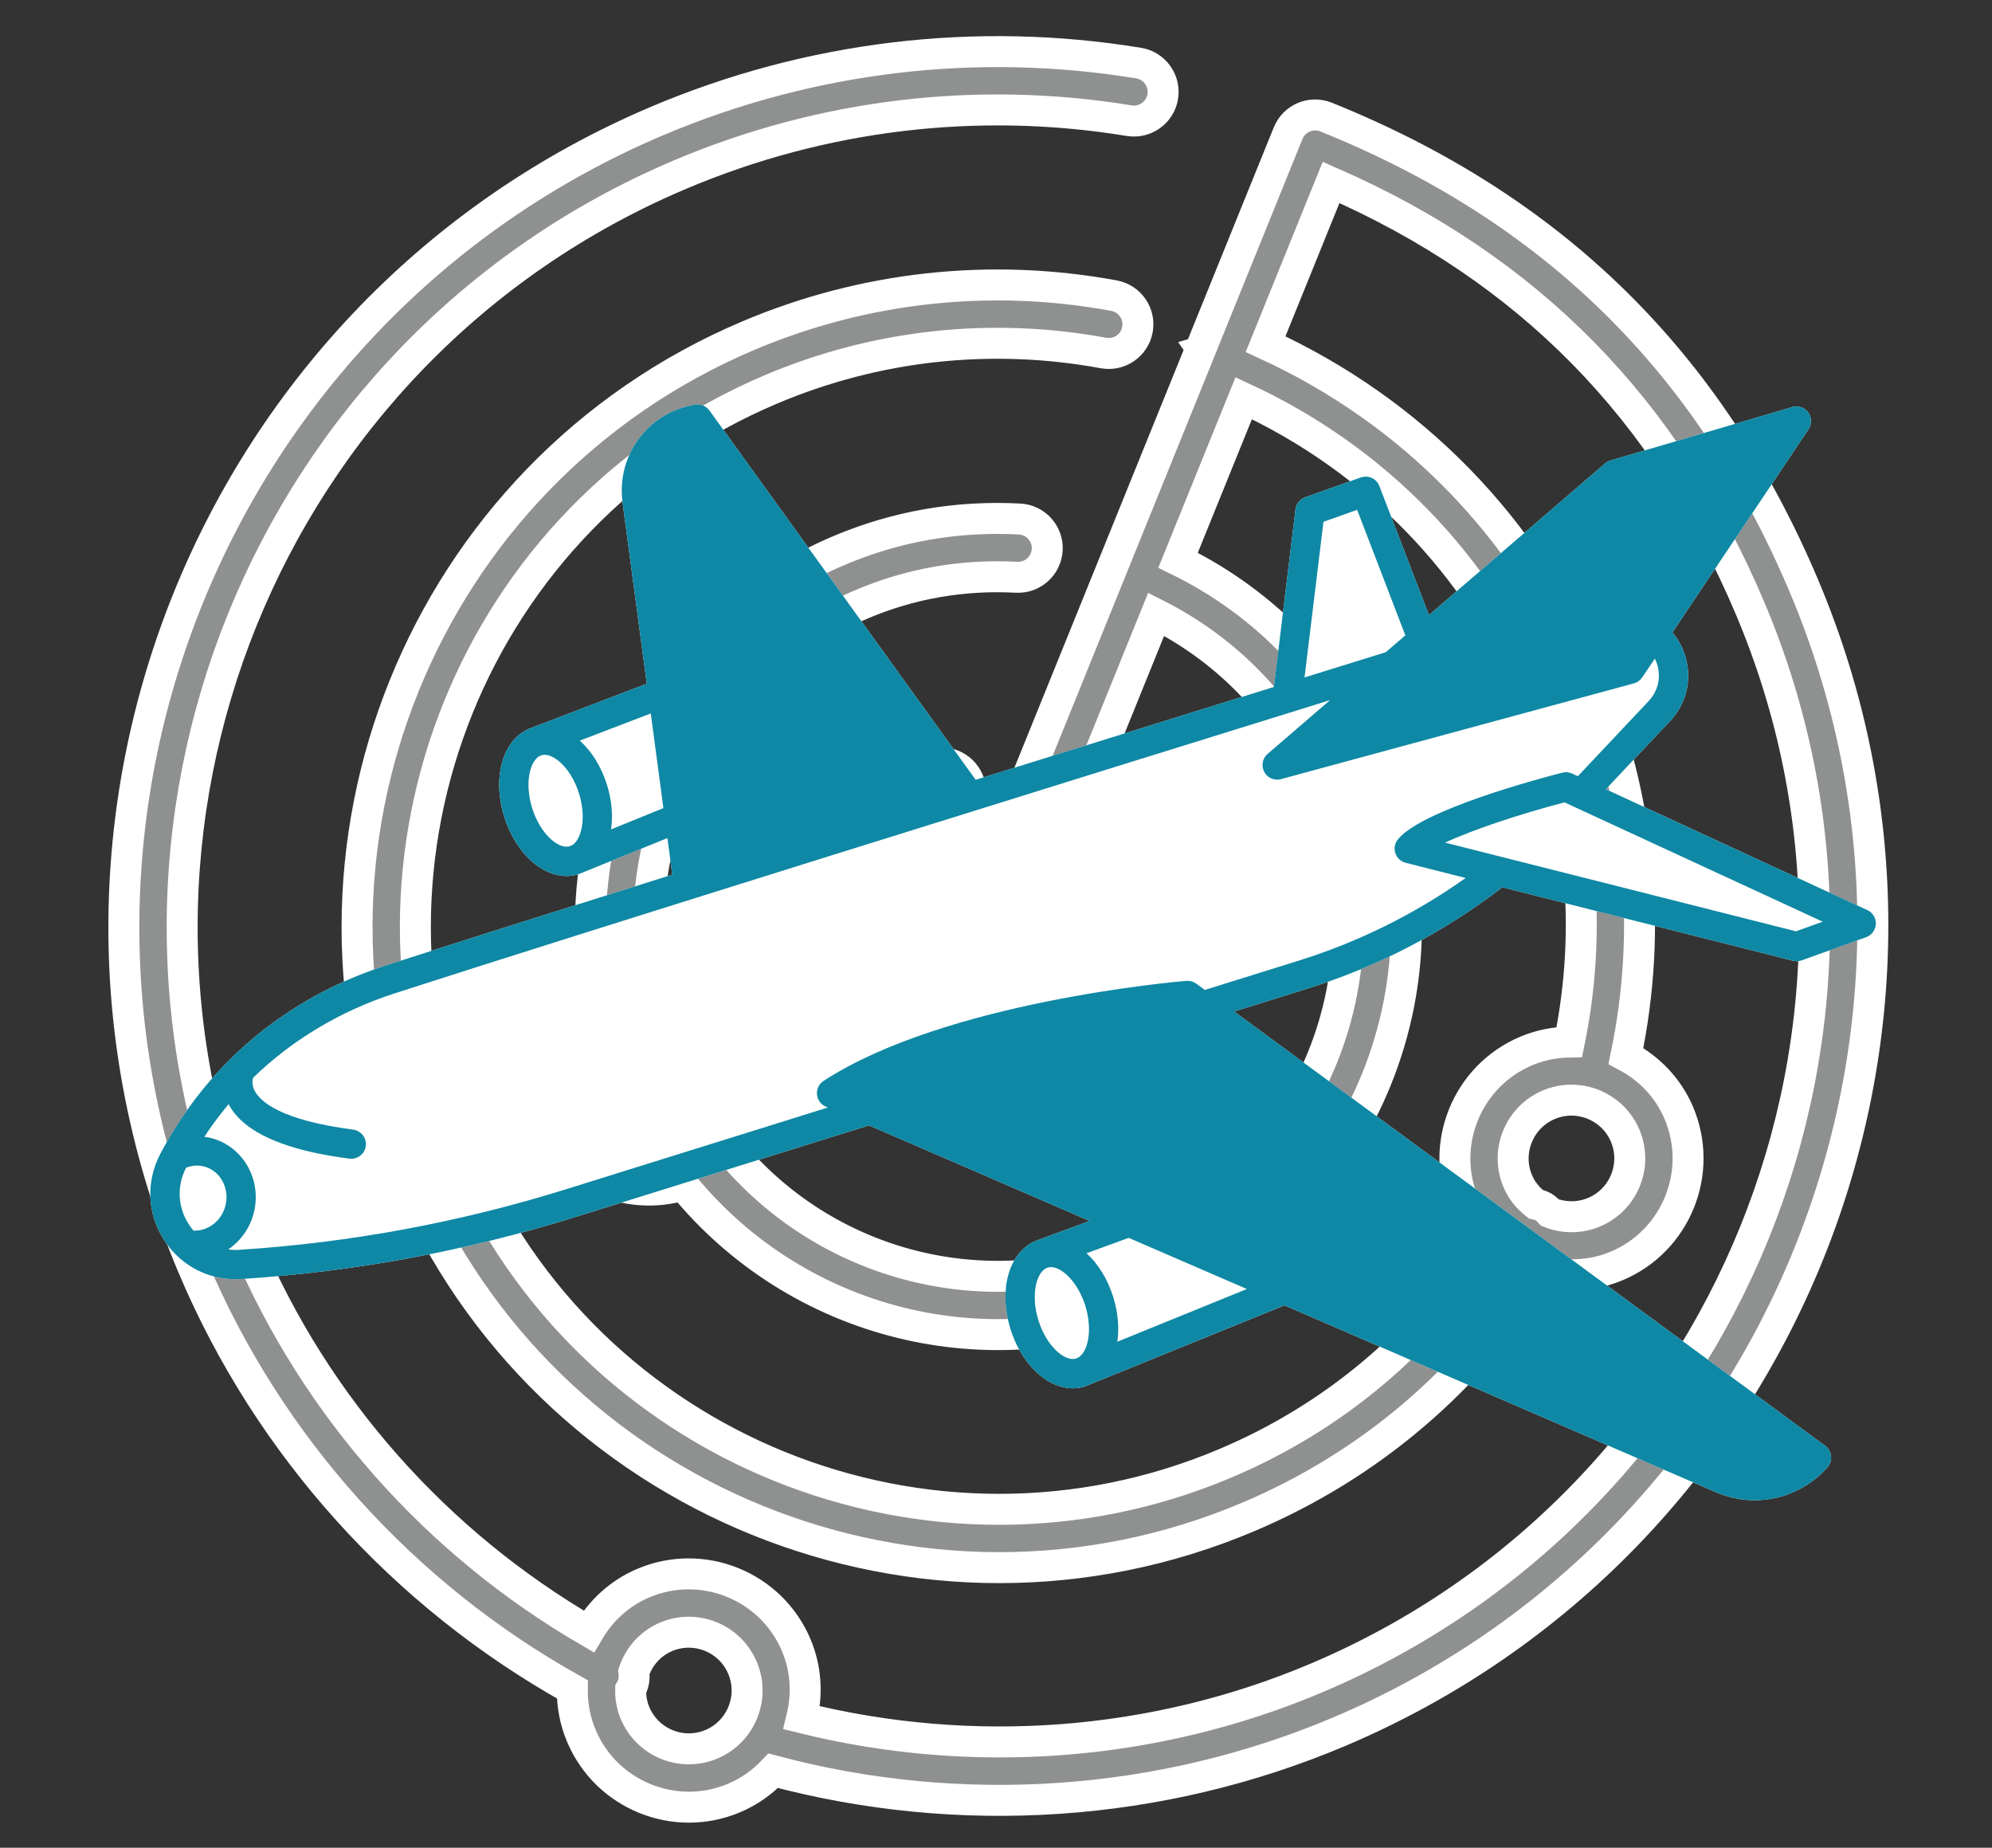 <svg version="1.1" id="Layer_1" xmlns="http://www.w3.org/2000/svg" xmlns:xlink="http://www.w3.org/1999/xlink" x="0px" y="0px" width="193px" height="179px" viewBox="0 0 193 179" enable-background="new 0 0 193 179" xml:space="preserve"><rect x="0" y="0" width="193" height="179" fill="#333333" stroke="none"/> <path fill="#8F9090" d="M129.762,167.756c43.021-18.217,63.203-68.037,44.988-111.058c-9.18-21.678-24.314-36.516-46.275-45.358
	c-1.439-0.581-3.086,0.116-3.67,1.558l-8.428,20.805c0,0-0.002,0.003-0.004,0.004l0.002,0.003L94.111,88.672
	c-0.586,1.449,0.108,3.092,1.558,3.677c1.446,0.588,3.091-0.108,3.677-1.558l4.148-10.241c1.521,1.14,2.762,2.71,3.637,4.778
	c2.43,5.737-0.262,12.377-5.998,14.807c-5.737,2.429-12.378-0.262-14.807-5.997c-2.429-5.739,0.261-12.38,5.999-14.809
	c1.434-0.608,2.106-2.266,1.499-3.701c-0.608-1.436-2.267-2.108-3.701-1.5c-8.607,3.644-12.642,13.606-8.998,22.212
	c3.644,8.605,13.606,12.641,22.211,8.998c8.605-3.645,12.641-13.606,8.996-22.212c-1.48-3.497-3.764-6.193-6.66-7.952l6.346-15.666
	c7.156,3.607,12.762,9.549,15.922,17.011c7.283,17.209-0.785,37.138-17.994,44.423c-13.703,5.803-29.327,2.038-38.876-9.078
	c3.023-3.16,4.066-7.941,2.255-12.221c-1.813-4.281-5.971-6.857-10.347-6.884c-1.338-14.595,6.837-28.435,20.536-34.235
	c4.731-2.003,9.77-2.879,14.974-2.6c1.559,0.082,2.887-1.114,2.975-2.671c0.082-1.563-1.117-2.889-2.674-2.972
	c-6.068-0.323-11.945,0.7-17.476,3.042c-16.281,6.893-25.857,23.518-23.844,40.894c-4.981,2.766-7.222,8.873-4.951,14.236
	c2.27,5.361,8.216,8.002,13.667,6.348c11.077,13.537,29.684,18.232,45.959,11.341c20.078-8.501,29.496-31.749,20.996-51.825
	c-3.748-8.852-10.447-15.862-19-20.043l6.361-15.698c12.738,5.904,22.732,16.121,28.242,29.134
	c4.492,10.61,5.592,22.049,3.307,33.238c-1.406,0.024-2.826,0.295-4.197,0.877c-5.736,2.429-8.428,9.069-5.998,14.807
	c0.58,1.369,1.414,2.556,2.406,3.551c-6.146,9.626-14.896,17.07-25.51,21.564c-28.68,12.145-61.892-1.31-74.036-29.99
	c-12.143-28.681,1.309-61.894,29.989-74.038c10.183-4.311,21.317-5.53,32.206-3.521c1.535,0.282,3.01-0.731,3.293-2.268
	c0.285-1.535-0.732-3.004-2.268-3.289c-11.98-2.208-24.229-0.867-35.433,3.877c-31.548,13.358-46.348,49.892-32.989,81.442
	c13.358,31.549,49.893,46.349,81.441,32.99c11.748-4.975,21.416-13.238,28.184-23.924c2.408,0.695,5.043,0.653,7.525-0.396
	c5.736-2.43,8.426-9.071,5.996-14.809c-1.051-2.479-2.914-4.348-5.127-5.521c2.578-12.386,1.385-25.052-3.588-36.794
	c-6.1-14.404-17.186-25.689-31.324-32.165l6.348-15.671c19.094,8.358,32.385,21.871,40.582,41.229
	c17.002,40.155-1.836,86.652-41.988,103.653c-15.758,6.672-33.342,7.966-49.882,3.858c0.552-2.274,0.442-4.729-0.539-7.047
	c-2.429-5.735-9.07-8.427-14.807-5.998c-2.317,0.981-4.104,2.666-5.292,4.687c-14.736-8.562-26.457-21.724-33.132-37.487
	C6.906,80.409,25.743,33.911,65.895,16.911c13.769-5.83,28.814-7.636,43.514-5.22c1.541,0.251,2.994-0.792,3.246-2.331
	c0.252-1.537-0.791-2.994-2.33-3.246c-15.754-2.585-31.879-0.65-46.631,5.596C20.672,29.926,0.49,79.748,18.705,122.769
	c7.34,17.335,20.363,31.741,36.744,40.886c-0.017,1.51,0.259,3.047,0.884,4.521c2.429,5.739,9.07,8.43,14.809,6
	c1.473-0.625,2.735-1.534,3.774-2.632C93.041,176.381,112.438,175.09,129.762,167.756 M57.718,106.25
	c-1.215-2.868,0.129-6.189,2.998-7.404c2.869-1.215,6.189,0.131,7.404,3c1.214,2.868-0.13,6.189-2.999,7.402
	C62.251,110.463,58.931,109.117,57.718,106.25 M157.459,110.022c1.213,2.869-0.133,6.19-3,7.405c-1.426,0.604-2.961,0.57-4.297,0.04
	c-0.189-0.207-0.383-0.415-0.639-0.562c-0.227-0.132-0.471-0.179-0.711-0.238c-0.742-0.571-1.369-1.318-1.76-2.24
	c-1.213-2.867,0.131-6.188,3.002-7.403C152.922,105.81,156.242,107.156,157.459,110.022 M61.534,165.973
	c-0.323-0.764-0.452-1.557-0.432-2.334c0.014-0.027,0.042-0.046,0.057-0.073c0.271-0.521,0.315-1.075,0.258-1.616
	c0.501-1.465,1.58-2.729,3.117-3.381c2.868-1.214,6.189,0.133,7.403,3c1.215,2.868-0.13,6.189-2.998,7.404
	C66.071,170.188,62.75,168.842,61.534,165.973"></path> <path fill="none" stroke="#FFFFFF" stroke-width="3" stroke-miterlimit="10" d="M129.762,167.756
	c43.021-18.217,63.203-68.037,44.988-111.058c-9.18-21.678-24.314-36.516-46.275-45.358c-1.439-0.581-3.086,0.116-3.67,1.558
	l-8.428,20.805c0,0-0.002,0.003-0.004,0.004l0.002,0.003L94.111,88.672c-0.586,1.449,0.108,3.092,1.558,3.677
	c1.446,0.588,3.091-0.108,3.677-1.558l4.148-10.241c1.521,1.14,2.762,2.71,3.637,4.778c2.43,5.737-0.262,12.377-5.998,14.807
	c-5.737,2.429-12.378-0.262-14.807-5.997c-2.429-5.739,0.261-12.38,5.999-14.809c1.434-0.608,2.106-2.266,1.499-3.701
	c-0.608-1.436-2.267-2.108-3.701-1.5c-8.607,3.644-12.642,13.606-8.998,22.212c3.644,8.605,13.606,12.641,22.211,8.998
	c8.605-3.645,12.641-13.606,8.996-22.212c-1.48-3.497-3.764-6.193-6.66-7.952l6.346-15.666c7.156,3.607,12.762,9.549,15.922,17.011
	c7.283,17.209-0.785,37.138-17.994,44.423c-13.703,5.803-29.327,2.038-38.876-9.078c3.023-3.16,4.066-7.941,2.255-12.221
	c-1.813-4.281-5.971-6.857-10.347-6.884c-1.338-14.595,6.837-28.435,20.536-34.235c4.731-2.003,9.77-2.879,14.974-2.6
	c1.559,0.082,2.887-1.114,2.975-2.671c0.082-1.563-1.117-2.889-2.674-2.972c-6.068-0.323-11.945,0.7-17.476,3.042
	c-16.281,6.893-25.857,23.518-23.844,40.894c-4.981,2.766-7.222,8.873-4.951,14.236c2.27,5.361,8.216,8.002,13.667,6.348
	c11.077,13.537,29.684,18.232,45.959,11.341c20.078-8.501,29.496-31.749,20.996-51.825c-3.748-8.852-10.447-15.862-19-20.043
	l6.361-15.698c12.738,5.904,22.732,16.121,28.242,29.134c4.492,10.61,5.592,22.049,3.307,33.238
	c-1.406,0.024-2.826,0.295-4.197,0.877c-5.736,2.429-8.428,9.069-5.998,14.807c0.58,1.369,1.414,2.556,2.406,3.551
	c-6.146,9.626-14.896,17.07-25.51,21.564c-28.68,12.145-61.892-1.31-74.036-29.99c-12.143-28.681,1.309-61.894,29.989-74.038
	c10.183-4.311,21.317-5.53,32.206-3.521c1.535,0.282,3.01-0.731,3.293-2.268c0.285-1.535-0.732-3.004-2.268-3.289
	c-11.98-2.208-24.229-0.867-35.433,3.877c-31.548,13.358-46.348,49.892-32.989,81.442c13.358,31.549,49.893,46.349,81.441,32.99
	c11.748-4.975,21.416-13.238,28.184-23.924c2.408,0.695,5.043,0.653,7.525-0.396c5.736-2.43,8.426-9.071,5.996-14.809
	c-1.051-2.479-2.914-4.348-5.127-5.521c2.578-12.386,1.385-25.052-3.588-36.794c-6.1-14.404-17.186-25.689-31.324-32.165
	l6.348-15.671c19.094,8.358,32.385,21.871,40.582,41.229c17.002,40.155-1.836,86.652-41.988,103.653
	c-15.758,6.672-33.342,7.966-49.882,3.858c0.552-2.274,0.442-4.729-0.539-7.047c-2.429-5.735-9.07-8.427-14.807-5.998
	c-2.317,0.981-4.104,2.666-5.292,4.687c-14.736-8.562-26.457-21.724-33.132-37.487C6.906,80.409,25.743,33.911,65.895,16.911
	c13.769-5.83,28.814-7.636,43.514-5.22c1.541,0.251,2.994-0.792,3.246-2.331c0.252-1.537-0.791-2.994-2.33-3.246
	c-15.754-2.585-31.879-0.65-46.631,5.596C20.672,29.926,0.49,79.748,18.705,122.769c7.34,17.335,20.363,31.741,36.744,40.886
	c-0.017,1.51,0.259,3.047,0.884,4.521c2.429,5.739,9.07,8.43,14.809,6c1.473-0.625,2.735-1.534,3.774-2.632
	C93.041,176.381,112.438,175.09,129.762,167.756z M57.718,106.25c-1.215-2.868,0.129-6.189,2.998-7.404
	c2.869-1.215,6.189,0.131,7.404,3c1.214,2.868-0.13,6.189-2.999,7.402C62.251,110.463,58.931,109.117,57.718,106.25z
	 M157.459,110.022c1.213,2.869-0.133,6.19-3,7.405c-1.426,0.604-2.961,0.57-4.297,0.04c-0.189-0.207-0.383-0.415-0.639-0.562
	c-0.227-0.132-0.471-0.179-0.711-0.238c-0.742-0.571-1.369-1.318-1.76-2.24c-1.213-2.867,0.131-6.188,3.002-7.403
	C152.922,105.81,156.242,107.156,157.459,110.022z M61.534,165.973c-0.323-0.764-0.452-1.557-0.432-2.334
	c0.014-0.027,0.042-0.046,0.057-0.073c0.271-0.521,0.315-1.075,0.258-1.616c0.501-1.465,1.58-2.729,3.117-3.381
	c2.868-1.214,6.189,0.133,7.403,3c1.215,2.868-0.13,6.189-2.998,7.404C66.071,170.188,62.75,168.842,61.534,165.973z"></path> <path fill="#FFFFFF" d="M177.406,141.057c-0.043-0.396-0.25-0.756-0.572-0.992L119.57,97.99l7.033-2.194
	c6.879-2.142,13.248-5.452,18.955-9.841l28.174,7.122c0.014,0.002,0.025,0.006,0.037,0.008c0.264,0.059,0.535,0.043,0.791-0.049
	l6.248-2.248c0.541-0.194,0.91-0.697,0.938-1.272c0.023-0.575-0.299-1.107-0.822-1.349l-25.338-11.709l6.217-6.603
	c1.264-1.339,1.881-3.075,1.742-4.887c-0.104-1.375-0.641-2.672-1.508-3.704l13.186-19.681c0.332-0.496,0.32-1.147-0.031-1.629
	c-0.355-0.481-0.973-0.689-1.543-0.521l-17.611,5.175c-0.193,0.056-0.371,0.155-0.525,0.285l-17.068,14.695l-4.803-12.504
	c-0.275-0.718-1.074-1.085-1.799-0.828l-5.393,1.919c-0.506,0.181-0.865,0.632-0.932,1.165l-2.09,17.21
	c-8.361,2.597-18.465,5.738-28.895,8.992L68.736,39.77c-0.314-0.434-0.846-0.655-1.376-0.57c-4.56,0.732-7.655,4.892-7.042,9.472
	l2.347,17.561l-11.137,4.261c-1.388,0.47-2.444,1.716-2.902,3.445c-0.414,1.557-0.333,3.4,0.225,5.19
	c0.559,1.791,1.541,3.353,2.766,4.399c0.741,0.633,1.548,1.05,2.357,1.232c0.704,0.159,1.409,0.138,2.075-0.069
	c0.036-0.011,8.615-3.5,8.615-3.5l0.473,3.542c-11.388,3.575-21.399,6.741-27.796,8.814c-7.092,2.296-13.229,6.468-17.75,12.062
	c-1.549,1.92-2.916,3.997-4.063,6.18c-1.41,2.689-1.266,5.817,0.386,8.361c1.205,1.857,3.016,3.105,5.084,3.57
	c0.767,0.173,1.57,0.238,2.389,0.184c5.468-0.352,10.958-1.033,16.317-2.026c5.362-0.996,10.733-2.326,15.961-3.955l28.527-8.9
	l21.376,9.257l-4.975,1.838c-1.395,0.467-2.457,1.715-2.918,3.451c-0.412,1.557-0.332,3.397,0.229,5.188
	c0.939,3.021,2.979,5.151,5.125,5.633c0.689,0.156,1.391,0.142,2.07-0.071c0.037-0.011,19.35-7.861,19.35-7.861l41.795,18.098
	c0.555,0.24,1.121,0.422,1.691,0.551c3.309,0.744,6.809-0.344,9.121-2.957C177.322,141.85,177.449,141.453,177.406,141.057"></path> <path fill="#0E88A4" d="M177.406,141.057c-0.043-0.396-0.25-0.756-0.572-0.992L119.57,97.99l7.035-2.194
	c6.877-2.142,13.246-5.452,18.953-9.841l28.174,7.122c0.014,0.002,0.025,0.006,0.037,0.008c0.264,0.059,0.535,0.043,0.791-0.049
	l6.248-2.248c0.541-0.194,0.91-0.697,0.938-1.272c0.023-0.575-0.299-1.107-0.822-1.349l-25.338-11.709l6.217-6.603
	c1.266-1.339,1.881-3.075,1.742-4.887c-0.104-1.375-0.641-2.672-1.508-3.704l13.188-19.681c0.33-0.496,0.316-1.147-0.033-1.629
	c-0.357-0.481-0.973-0.688-1.545-0.521l-17.609,5.175c-0.195,0.056-0.373,0.155-0.525,0.285l-17.068,14.695l-4.803-12.505
	c-0.275-0.718-1.074-1.085-1.799-0.828l-5.393,1.919c-0.506,0.181-0.867,0.632-0.934,1.165l-2.09,17.21
	c-8.361,2.597-18.465,5.738-28.895,8.992L68.736,39.769c-0.314-0.434-0.846-0.655-1.376-0.57c-4.56,0.732-7.654,4.893-7.042,9.472
	l2.347,17.561l-11.137,4.262c-1.388,0.47-2.443,1.716-2.901,3.445c-0.415,1.556-0.334,3.4,0.224,5.19
	c0.559,1.791,1.542,3.353,2.766,4.399c0.741,0.633,1.548,1.05,2.357,1.232c0.704,0.159,1.409,0.138,2.075-0.069
	c0.036-0.011,8.615-3.5,8.615-3.5l0.473,3.542c-11.388,3.575-21.399,6.742-27.796,8.814c-7.092,2.296-13.229,6.468-17.75,12.062
	c-1.549,1.92-2.915,3.997-4.063,6.18c-1.41,2.689-1.266,5.817,0.386,8.361c1.206,1.857,3.016,3.105,5.084,3.57
	c0.767,0.172,1.57,0.238,2.389,0.186c5.468-0.354,10.959-1.035,16.317-2.028c5.363-0.996,10.733-2.326,15.962-3.955l28.526-8.9
	l21.376,9.257l-4.975,1.838c-1.395,0.465-2.457,1.715-2.918,3.451c-0.412,1.557-0.332,3.397,0.229,5.188
	c0.939,3.021,2.979,5.151,5.125,5.633c0.689,0.156,1.391,0.142,2.07-0.071c0.037-0.011,19.35-7.863,19.35-7.863l41.795,18.1
	c0.555,0.24,1.121,0.422,1.691,0.551c3.309,0.744,6.809-0.344,9.121-2.957C177.322,141.85,177.449,141.453,177.406,141.057
	 M176.596,89.288l-2.59,0.933l-33.994-8.592c2.758-1.282,7.334-2.789,11.568-3.9L176.596,89.288z M157.129,47.241l13.561-3.985
	l-13.639,20.352l-27.646,7.501L157.129,47.241z M131.49,49.389l4.67,12.161l-1.9,1.636c-2.316,0.72-4.961,1.539-7.865,2.44
	l1.832-15.075L131.49,49.389z M55.406,81.895l-0.238,0.096c-0.474,0.128-1.095-0.094-1.709-0.62
	c-0.813-0.692-1.505-1.818-1.901-3.087c-0.395-1.268-0.464-2.587-0.191-3.619c0.212-0.802,0.608-1.348,1.087-1.497
	c0.185-0.056,0.393-0.059,0.615-0.009c0.355,0.08,0.744,0.292,1.132,0.622c0.811,0.693,1.503,1.819,1.899,3.088
	C56.836,79.228,56.349,81.356,55.406,81.895 M59.206,80.349c0.19-1.314,0.075-2.806-0.399-4.324
	c-0.538-1.724-1.471-3.233-2.632-4.276l6.876-2.631l1.225,9.169L59.206,80.349z M63.129,48.295c-0.369-2.76,1.286-5.289,3.858-6.102
	l24.691,34.236c-8.027,2.505-16.17,5.049-23.795,7.442L63.129,48.295z M18.748,119.215c-0.163-0.189-0.315-0.393-0.454-0.605
	c-1.086-1.674-1.181-3.725-0.259-5.492c0.526-0.207,1.098-0.258,1.645-0.136c1.586,0.356,2.566,2.032,2.183,3.733
	C21.519,118.242,20.17,119.289,18.748,119.215 M54.824,115.215c-5.123,1.596-10.382,2.9-15.637,3.873
	c-5.247,0.973-10.625,1.645-15.98,1.988c-0.371,0.022-0.735,0.01-1.09-0.037c1.224-0.834,2.158-2.133,2.511-3.701
	c0.726-3.229-1.214-6.422-4.326-7.121c-0.167-0.039-0.334-0.068-0.503-0.09c0.622-0.945,1.289-1.859,1.999-2.737
	c0.116-0.144,0.237-0.28,0.354-0.422c1.098,2.129,3.819,3.69,8.109,4.657c1.096,0.246,2.292,0.453,3.59,0.621
	c0.778,0.1,1.488-0.447,1.59-1.224c0.1-0.776-0.451-1.481-1.225-1.59c-7.019-0.907-8.977-2.722-9.52-3.72
	c-0.305-0.561-0.249-1.039-0.181-1.293c3.794-3.682,8.462-6.481,13.7-8.178c18.144-5.873,65.396-20.575,90.652-28.416l-6.053,5.211
	c-0.502,0.433-0.639,1.154-0.326,1.739c0.197,0.376,0.547,0.63,0.939,0.719c0.221,0.049,0.453,0.046,0.684-0.015l34.193-9.276
	c0.33-0.089,0.617-0.295,0.807-0.578l1.223-1.824c0.211,0.426,0.346,0.892,0.383,1.38c0.076,1.006-0.27,1.975-0.977,2.728
	l-6.867,7.29l-0.562-0.259c-0.295-0.136-0.629-0.167-0.945-0.086c-2.25,0.577-13.588,3.597-15.926,6.459
	c-0.309,0.377-0.4,0.883-0.248,1.343c0.15,0.459,0.527,0.81,0.998,0.928l5.814,1.472c-4.961,3.517-10.412,6.216-16.244,8.031
	l-9.027,2.815l-0.83-0.609c-0.275-0.201-0.615-0.297-0.957-0.271c-0.949,0.08-23.37,2.021-35.155,9.694
	c-0.437,0.285-0.682,0.786-0.638,1.307c0.043,0.521,0.37,0.975,0.848,1.182l0.205,0.09L54.824,115.215z M104.451,131.527
	l-0.221,0.092c-1.074,0.299-2.838-1.203-3.619-3.707c-0.396-1.27-0.465-2.588-0.191-3.619c0.211-0.801,0.609-1.348,1.088-1.495
	c0.188-0.058,0.396-0.062,0.617-0.011c1.047,0.234,2.377,1.629,3.027,3.709C105.891,128.863,105.4,130.994,104.451,131.527
	 M108.256,129.98c0.191-1.316,0.076-2.807-0.396-4.328c-0.553-1.77-1.482-3.231-2.59-4.242l4.088-1.492l11.447,4.957L108.256,129.98
	z M167.373,141.951l-83.676-36.233c10.627-5.593,27.76-7.502,30.961-7.818l59.096,43.421
	C171.91,142.602,169.508,142.877,167.373,141.951"></path> <polygon fill="#0E88A4" points="157.287,46.902 171.455,42.738 157.205,64.004 128.316,71.841 "></polygon> <path fill="#0E88A4" d="M62.827,46.673c-0.394-2.949,1.374-5.652,4.122-6.52l26.387,36.585c-8.579,2.677-17.281,5.396-25.428,7.953
	L62.827,46.673z"></path> <path fill="#0E88A4" d="M169.01,143.17l-87.783-38.014c11.148-5.867,29.123-7.871,32.482-8.201l61.994,45.552
	C173.771,143.853,171.25,144.14,169.01,143.17"></path> </svg>